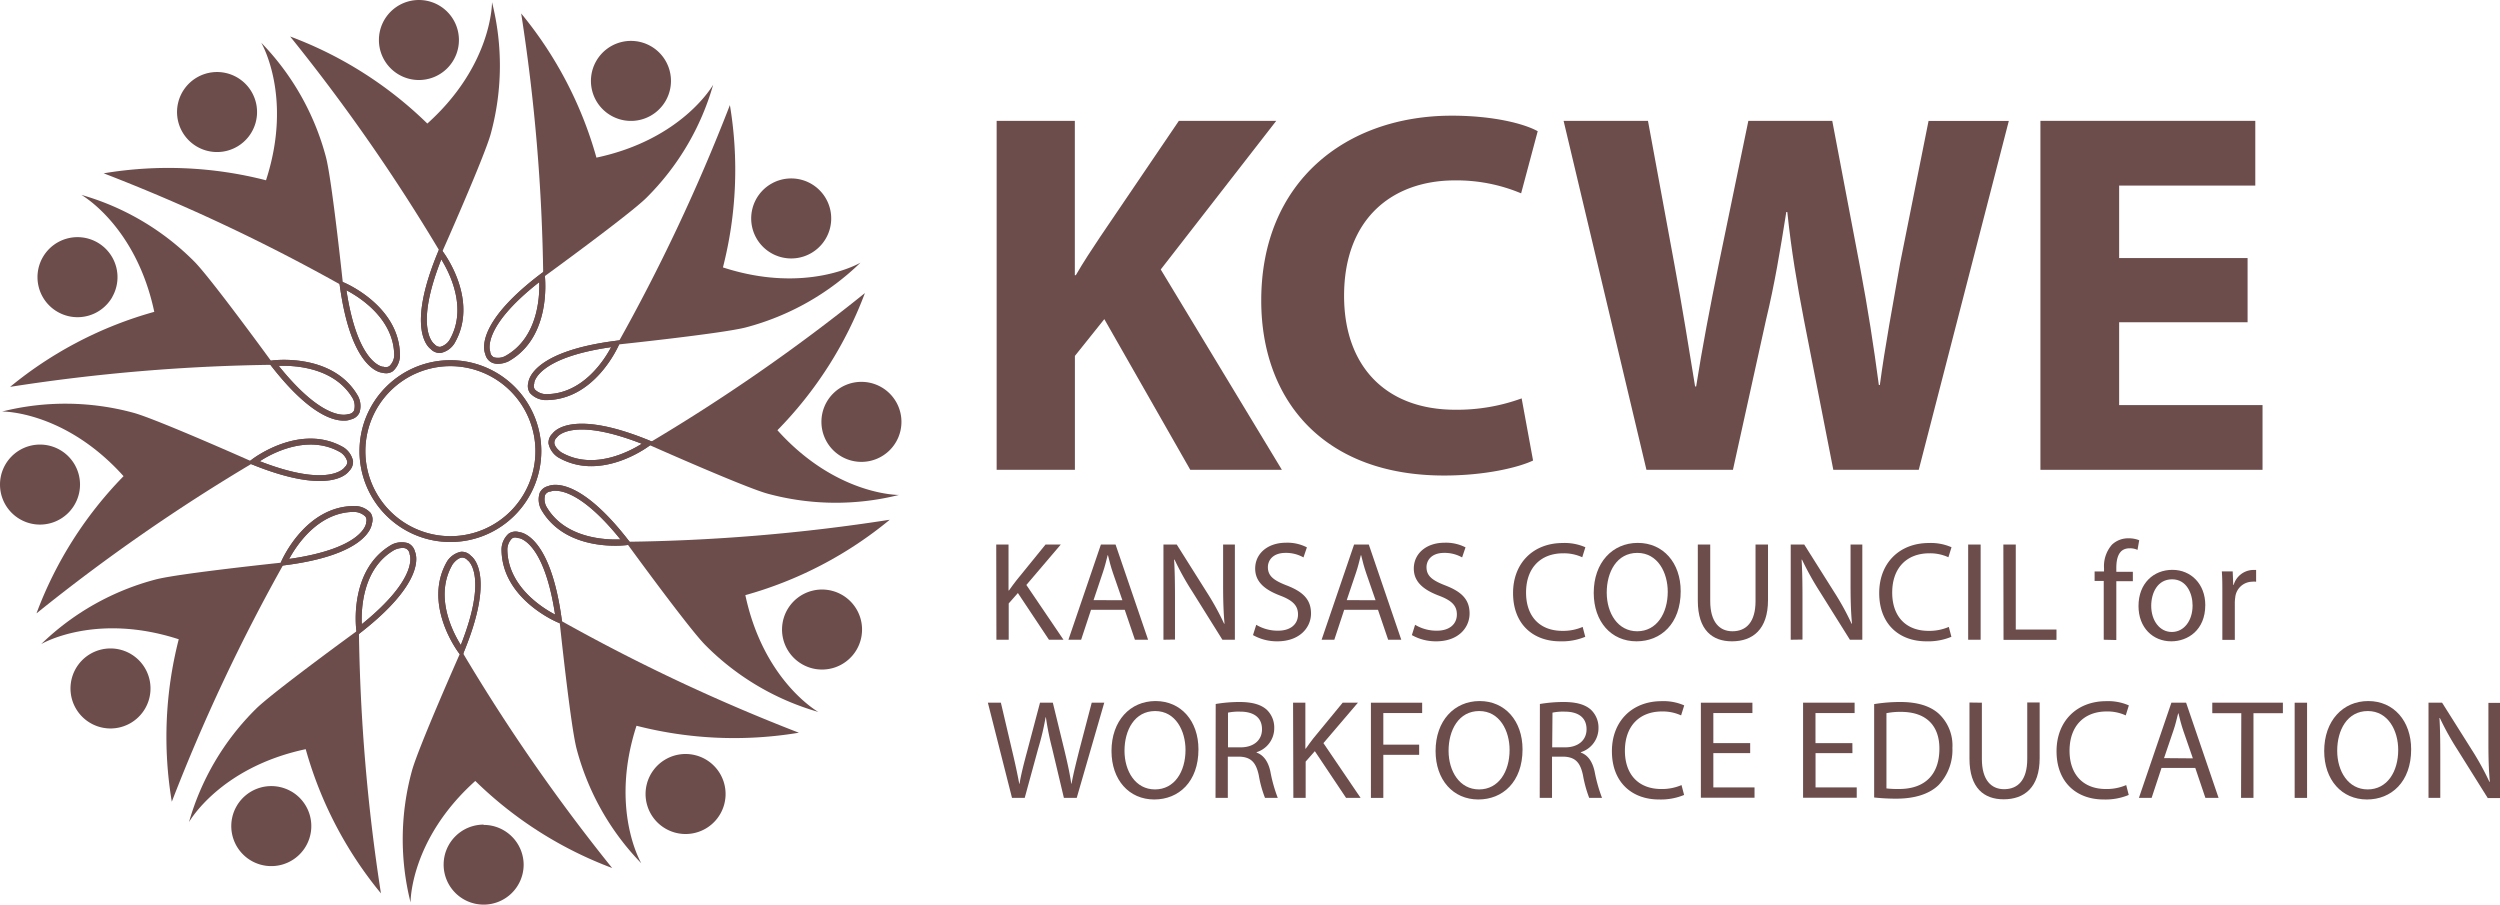 <?xml version="1.0" encoding="UTF-8"?> <svg xmlns="http://www.w3.org/2000/svg" viewBox="0 0 424.9 153.75"><defs><style>.kcwe_footer_logo_nmxqiljwp{fill:#6c4d4c;}</style></defs><g id="kcwe_footer_logo_nmxqiljwp-Layer_2" data-name="kcwe_footer_logo_nmxqiljwp-Layer 2"><g id="kcwe_footer_logo_nmxqiljwp-Layer_1-2" data-name="kcwe_footer_logo_nmxqiljwp-Layer 1"><path class="kcwe_footer_logo_nmxqiljwp" d="M49.31,6.2A314.37,314.37,0,0,1,75,43.15s7.35-16.5,8.42-20.45A44,44,0,0,0,83.62.37S83.75,11,72.63,21A66.67,66.67,0,0,0,49.31,6.2"></path><path class="kcwe_footer_logo_nmxqiljwp" d="M71.19,13.6A6.8,6.8,0,1,0,64.4,6.8a6.8,6.8,0,0,0,6.79,6.8"></path><path class="kcwe_footer_logo_nmxqiljwp" d="M104.06,147.55a313.62,313.62,0,0,1-25.65-37S71.06,127.1,70,131.05a44,44,0,0,0-.22,22.33s-.14-10.64,11-20.65a66.67,66.67,0,0,0,23.32,14.82"></path><path class="kcwe_footer_logo_nmxqiljwp" d="M82.18,140.15A6.8,6.8,0,1,0,89,147a6.8,6.8,0,0,0-6.8-6.8"></path><path class="kcwe_footer_logo_nmxqiljwp" d="M6.2,104.25A314.37,314.37,0,0,1,43.15,78.59s-16.5-7.35-20.45-8.43A44.11,44.11,0,0,0,.37,69.94S11,69.8,21,80.93A66.55,66.55,0,0,0,6.2,104.25"></path><path class="kcwe_footer_logo_nmxqiljwp" d="M13.6,82.36a6.8,6.8,0,1,0-6.8,6.8,6.81,6.81,0,0,0,6.8-6.8"></path><path class="kcwe_footer_logo_nmxqiljwp" d="M147,49.81a314,314,0,0,1-37,25.66s16.51,7.35,20.45,8.43a44.15,44.15,0,0,0,22.34.22s-10.65.13-20.66-11A66.61,66.61,0,0,0,147,49.81"></path><path class="kcwe_footer_logo_nmxqiljwp" d="M139.61,71.7a6.8,6.8,0,1,0,6.8-6.8,6.79,6.79,0,0,0-6.8,6.8"></path><path class="kcwe_footer_logo_nmxqiljwp" d="M17.63,29.46a313.86,313.86,0,0,1,40.7,19.18s-1.89-18-2.93-21.93a44.07,44.07,0,0,0-11-19.45s5.44,9.15.81,23.38a66.58,66.58,0,0,0-27.61-1.18"></path><path class="kcwe_footer_logo_nmxqiljwp" d="M40.29,24.93A6.8,6.8,0,1,0,31,22.44a6.8,6.8,0,0,0,9.29,2.49"></path><path class="kcwe_footer_logo_nmxqiljwp" d="M88.58,2.29a314.51,314.51,0,0,1,3.75,44.83s14.61-10.61,17.52-13.49A44.14,44.14,0,0,0,121.21,14.4s-5.2,9.28-19.84,12.39A66.7,66.7,0,0,0,88.58,2.29"></path><path class="kcwe_footer_logo_nmxqiljwp" d="M103.84,19.64a6.8,6.8,0,1,0-2.49-9.29,6.79,6.79,0,0,0,2.49,9.29"></path><path class="kcwe_footer_logo_nmxqiljwp" d="M1.72,65.75A313.67,313.67,0,0,1,46.55,62S35.93,47.39,33.05,44.48A44.14,44.14,0,0,0,13.82,33.12S23.11,38.33,26.22,53A66.62,66.62,0,0,0,1.72,65.75"></path><path class="kcwe_footer_logo_nmxqiljwp" d="M19.07,50.49A6.8,6.8,0,1,0,9.78,53a6.8,6.8,0,0,0,9.29-2.49"></path><path class="kcwe_footer_logo_nmxqiljwp" d="M124.05,17.87a315.43,315.43,0,0,1-19.18,40.7s18-1.89,21.92-2.93a44.08,44.08,0,0,0,19.46-11s-9.15,5.44-23.38.81a66.78,66.78,0,0,0,1.18-27.61"></path><path class="kcwe_footer_logo_nmxqiljwp" d="M128.58,40.52a6.8,6.8,0,1,0,2.49-9.28,6.8,6.8,0,0,0-2.49,9.28"></path><path class="kcwe_footer_logo_nmxqiljwp" d="M135.77,124.53a315,315,0,0,1-40.69-19.18s1.88,18,2.92,21.92a44,44,0,0,0,11,19.46s-5.44-9.15-.82-23.38a66.78,66.78,0,0,0,27.61,1.18"></path><path class="kcwe_footer_logo_nmxqiljwp" d="M113.12,129.06a6.8,6.8,0,1,0,9.29,2.49,6.8,6.8,0,0,0-9.29-2.49"></path><path class="kcwe_footer_logo_nmxqiljwp" d="M64.75,151.86A315.37,315.37,0,0,1,61,107s-14.62,10.62-17.52,13.5a44,44,0,0,0-11.36,19.23s5.2-9.29,19.84-12.4a66.69,66.69,0,0,0,12.78,24.5"></path><path class="kcwe_footer_logo_nmxqiljwp" d="M49.5,134.51A6.8,6.8,0,1,0,52,143.8a6.8,6.8,0,0,0-2.49-9.29"></path><path class="kcwe_footer_logo_nmxqiljwp" d="M151.18,88.34a313.67,313.67,0,0,1-44.83,3.74s10.62,14.62,13.5,17.53A44.06,44.06,0,0,0,139.08,121s-9.29-5.21-12.4-19.85a66.58,66.58,0,0,0,24.5-12.78"></path><path class="kcwe_footer_logo_nmxqiljwp" d="M133.83,103.59a6.8,6.8,0,1,0,9.29-2.48,6.8,6.8,0,0,0-9.29,2.48"></path><path class="kcwe_footer_logo_nmxqiljwp" d="M29.2,136.26A313.4,313.4,0,0,1,48.38,95.57s-18,1.88-21.93,2.92A44,44,0,0,0,7,109.47s9.15-5.44,23.38-.82a66.78,66.78,0,0,0-1.18,27.61"></path><path class="kcwe_footer_logo_nmxqiljwp" d="M24.67,113.61a6.8,6.8,0,1,0-2.49,9.29,6.8,6.8,0,0,0,2.49-9.29"></path><path class="kcwe_footer_logo_nmxqiljwp" d="M74.73,60a2.17,2.17,0,0,1-1.54-.69c-.54-.4-4.07-3.61,1.23-16.43l.34-.81.52.7c.26.34,6.21,8.39,1.94,15.62a3.63,3.63,0,0,1-2.32,1.6ZM75,44.08c-4.68,11.84-1.24,14.35-1.2,14.38l.08.07a1.19,1.19,0,0,0,.94.42,2.68,2.68,0,0,0,1.57-1.15C79.57,52.39,76.32,46.21,75,44.08Z"></path><path class="kcwe_footer_logo_nmxqiljwp" d="M74.73,60a2.17,2.17,0,0,1-1.54-.69c-.54-.4-4.07-3.61,1.23-16.43l.34-.81.52.7c.26.34,6.21,8.39,1.94,15.62a3.63,3.63,0,0,1-2.32,1.6ZM75,44.08c-4.68,11.84-1.24,14.35-1.2,14.38l.08.07a1.19,1.19,0,0,0,.94.42,2.68,2.68,0,0,0,1.57-1.15C79.57,52.39,76.32,46.21,75,44.08Z"></path><path class="kcwe_footer_logo_nmxqiljwp" d="M84.61,61.84a2.5,2.5,0,0,1-1-.21,2.09,2.09,0,0,1-1.13-1.45c-.26-.62-1.7-5.17,9.34-13.57l.7-.53.1.87c0,.42,1.14,10.36-6.19,14.46A4.41,4.41,0,0,1,84.61,61.84Zm7-13.86c-10,7.86-8.3,11.76-8.28,11.8l0,.11a1.15,1.15,0,0,0,.6.83,2.64,2.64,0,0,0,1.93-.2C91.42,57.46,91.73,50.48,91.65,48Z"></path><path class="kcwe_footer_logo_nmxqiljwp" d="M84.61,61.84a2.5,2.5,0,0,1-1-.21,2.09,2.09,0,0,1-1.13-1.45c-.26-.62-1.7-5.17,9.34-13.57l.7-.53.1.87c0,.42,1.14,10.36-6.19,14.46A4.41,4.41,0,0,1,84.61,61.84Zm7-13.86c-10,7.86-8.3,11.76-8.28,11.8l0,.11a1.15,1.15,0,0,0,.6.83,2.64,2.64,0,0,0,1.93-.2C91.42,57.46,91.73,50.48,91.65,48Z"></path><path class="kcwe_footer_logo_nmxqiljwp" d="M92.76,68h-.15a3.69,3.69,0,0,1-2.55-1.22A2.13,2.13,0,0,1,89.8,65c.08-.66,1.12-5.32,14.88-7.08l.86-.11-.34.8C105,59,101.05,68,92.76,68Zm11.11-9c-12.6,1.8-13.07,6-13.07,6.08l0,.11a1.13,1.13,0,0,0,.1,1,2.8,2.8,0,0,0,1.77.8h.13C99,67,102.7,61.22,103.87,59Z"></path><path class="kcwe_footer_logo_nmxqiljwp" d="M92.76,68h-.15a3.69,3.69,0,0,1-2.55-1.22A2.13,2.13,0,0,1,89.8,65c.08-.66,1.12-5.32,14.88-7.08l.86-.11-.34.8C105,59,101.05,68,92.76,68Zm11.11-9c-12.6,1.8-13.07,6-13.07,6.08l0,.11a1.13,1.13,0,0,0,.1,1,2.8,2.8,0,0,0,1.77.8h.13C99,67,102.7,61.22,103.87,59Z"></path><path class="kcwe_footer_logo_nmxqiljwp" d="M54.31,81.75c-2.5,0-6.14-.66-11.4-2.78l-.81-.33.69-.53c.34-.26,8.33-6.28,15.6-2.08A3.68,3.68,0,0,1,60,78.34a2.16,2.16,0,0,1-.67,1.72C59.11,80.38,57.91,81.75,54.31,81.75ZM44.16,78.39C56,83,58.51,79.5,58.54,79.47l.07-.09a1.15,1.15,0,0,0,.41-.94,2.71,2.71,0,0,0-1.16-1.56C52.42,73.74,46.27,77,44.16,78.39Z"></path><path class="kcwe_footer_logo_nmxqiljwp" d="M54.31,81.75c-2.5,0-6.14-.66-11.4-2.78l-.81-.33.69-.53c.34-.26,8.33-6.28,15.6-2.08A3.68,3.68,0,0,1,60,78.34a2.16,2.16,0,0,1-.67,1.72C59.11,80.38,57.91,81.75,54.31,81.75ZM44.16,78.39C56,83,58.51,79.5,58.54,79.47l.07-.09a1.15,1.15,0,0,0,.41-.94,2.71,2.71,0,0,0-1.16-1.56C52.42,73.74,46.27,77,44.16,78.39Z"></path><path class="kcwe_footer_logo_nmxqiljwp" d="M58.42,71.49c-2,0-6.09-1.26-12.42-9.43l-.54-.69.87-.11c.42-.06,10.36-1.23,14.52,6.06a3.61,3.61,0,0,1,.24,2.81,2.08,2.08,0,0,1-1.44,1.15A3.09,3.09,0,0,1,58.42,71.49ZM47.37,62.18c8,9.95,11.84,8.2,11.88,8.18l.1,0a1.11,1.11,0,0,0,.83-.6A2.81,2.81,0,0,0,60,67.79C56.85,62.33,49.87,62.09,47.37,62.18Z"></path><path class="kcwe_footer_logo_nmxqiljwp" d="M58.42,71.49c-2,0-6.09-1.26-12.42-9.43l-.54-.69.87-.11c.42-.06,10.36-1.23,14.52,6.06a3.61,3.61,0,0,1,.24,2.81,2.08,2.08,0,0,1-1.44,1.15A3.09,3.09,0,0,1,58.42,71.49ZM47.37,62.18c8,9.95,11.84,8.2,11.88,8.18l.1,0a1.11,1.11,0,0,0,.83-.6A2.81,2.81,0,0,0,60,67.79C56.85,62.33,49.87,62.09,47.37,62.18Z"></path><path class="kcwe_footer_logo_nmxqiljwp" d="M100.5,79.23a11.07,11.07,0,0,1-5.66-1.51,3.7,3.7,0,0,1-1.61-2.32,2.1,2.1,0,0,1,.67-1.71c.4-.54,3.6-4.09,16.43,1.16l.81.33-.69.53C110.2,75.9,105.74,79.23,100.5,79.23ZM98.9,73c-3.28,0-4.18,1.25-4.19,1.27l-.07.09a1.15,1.15,0,0,0-.42.94c.08.82,1.14,1.55,1.15,1.56,5.43,3.17,11.6-.11,13.71-1.44C104.33,73.57,101.09,73,98.9,73Z"></path><path class="kcwe_footer_logo_nmxqiljwp" d="M100.5,79.23a11.07,11.07,0,0,1-5.66-1.51,3.7,3.7,0,0,1-1.61-2.32,2.1,2.1,0,0,1,.67-1.71c.4-.54,3.6-4.09,16.43,1.16l.81.33-.69.53C110.2,75.9,105.74,79.23,100.5,79.23ZM98.9,73c-3.28,0-4.18,1.25-4.19,1.27l-.07.09a1.15,1.15,0,0,0-.42.94c.08.82,1.14,1.55,1.15,1.56,5.43,3.17,11.6-.11,13.71-1.44C104.33,73.57,101.09,73,98.9,73Z"></path><path class="kcwe_footer_logo_nmxqiljwp" d="M65.63,63.44a2.82,2.82,0,0,1-.67-.09c-.66-.07-5.33-1.07-7.21-14.81l-.12-.87.81.34c.39.16,9.58,4.12,9.54,12.51a3.66,3.66,0,0,1-1.2,2.56A1.94,1.94,0,0,1,65.63,63.44ZM58.88,49.33c1.91,12.58,6.15,13,6.19,13l.11,0a1.13,1.13,0,0,0,1-.11A2.65,2.65,0,0,0,67,60.48C67,54.19,61.09,50.49,58.88,49.33Z"></path><path class="kcwe_footer_logo_nmxqiljwp" d="M65.63,63.44a2.82,2.82,0,0,1-.67-.09c-.66-.07-5.33-1.07-7.21-14.81l-.12-.87.81.34c.39.16,9.58,4.12,9.54,12.51a3.66,3.66,0,0,1-1.2,2.56A1.94,1.94,0,0,1,65.63,63.44ZM58.88,49.33c1.91,12.58,6.15,13,6.19,13l.11,0a1.13,1.13,0,0,0,1-.11A2.65,2.65,0,0,0,67,60.48C67,54.19,61.09,50.49,58.88,49.33Z"></path><path class="kcwe_footer_logo_nmxqiljwp" d="M95.59,106.12l-.8-.34c-.4-.17-9.59-4.12-9.55-12.51a3.67,3.67,0,0,1,1.2-2.56,2.09,2.09,0,0,1,1.82-.27c.67.07,5.34,1.07,7.21,14.81Zm-8-14.77a1,1,0,0,0-.58.17,2.75,2.75,0,0,0-.78,1.78c0,6.28,5.89,10,8.11,11.15-1.91-12.58-6.15-13-6.2-13l-.11,0A1.85,1.85,0,0,0,87.6,91.35Z"></path><path class="kcwe_footer_logo_nmxqiljwp" d="M95.59,106.12l-.8-.34c-.4-.17-9.59-4.12-9.55-12.51a3.67,3.67,0,0,1,1.2-2.56,2.09,2.09,0,0,1,1.82-.27c.67.07,5.34,1.07,7.21,14.81Zm-8-14.77a1,1,0,0,0-.58.17,2.75,2.75,0,0,0-.78,1.78c0,6.28,5.89,10,8.11,11.15-1.91-12.58-6.15-13-6.2-13l-.11,0A1.85,1.85,0,0,0,87.6,91.35Z"></path><path class="kcwe_footer_logo_nmxqiljwp" d="M104.56,92.75c-3.19,0-9.49-.74-12.59-6.17a3.61,3.61,0,0,1-.24-2.81,2.11,2.11,0,0,1,1.44-1.15c.61-.27,5.15-1.74,13.65,9.22l.54.69-.87.12A17.57,17.57,0,0,1,104.56,92.75ZM94.4,83.41a2,2,0,0,0-.83.13l-.1,0a1.16,1.16,0,0,0-.83.6,2.68,2.68,0,0,0,.21,1.93c3.12,5.46,10.1,5.71,12.6,5.61C99.59,84.39,95.93,83.41,94.4,83.41Z"></path><path class="kcwe_footer_logo_nmxqiljwp" d="M104.56,92.75c-3.19,0-9.49-.74-12.59-6.17a3.61,3.61,0,0,1-.24-2.81,2.11,2.11,0,0,1,1.44-1.15c.61-.27,5.15-1.74,13.65,9.22l.54.69-.87.12A17.57,17.57,0,0,1,104.56,92.75ZM94.4,83.41a2,2,0,0,0-.83.13l-.1,0a1.16,1.16,0,0,0-.83.6,2.68,2.68,0,0,0,.21,1.93c3.12,5.46,10.1,5.71,12.6,5.61C99.59,84.39,95.93,83.41,94.4,83.41Z"></path><path class="kcwe_footer_logo_nmxqiljwp" d="M78.55,111.69,78,111c-.26-.34-6.21-8.38-2-15.61a3.7,3.7,0,0,1,2.33-1.61,2.09,2.09,0,0,1,1.71.69c.54.39,4.07,3.61-1.23,16.42Zm0-16.92H78.5c-.82.07-1.56,1.13-1.57,1.14-3.19,5.42.06,11.6,1.39,13.72C83,97.8,79.56,95.28,79.52,95.26l-.08-.07A1.21,1.21,0,0,0,78.58,94.77Z"></path><path class="kcwe_footer_logo_nmxqiljwp" d="M78.55,111.69,78,111c-.26-.34-6.21-8.38-2-15.61a3.7,3.7,0,0,1,2.33-1.61,2.09,2.09,0,0,1,1.71.69c.54.39,4.07,3.61-1.23,16.42Zm0-16.92H78.5c-.82.07-1.56,1.13-1.57,1.14-3.19,5.42.06,11.6,1.39,13.72C83,97.8,79.56,95.28,79.52,95.26l-.08-.07A1.21,1.21,0,0,0,78.58,94.77Z"></path><path class="kcwe_footer_logo_nmxqiljwp" d="M60.68,108l-.12-.87c-.05-.42-1.27-10.35,6-14.55a3.71,3.71,0,0,1,2.82-.25,2.13,2.13,0,0,1,1.15,1.44c.27.61,1.76,5.15-9.16,13.69Zm7.71-14.87a3.43,3.43,0,0,0-1.36.34c-5.44,3.13-5.65,10.11-5.54,12.62,9.9-8,8.14-11.88,8.12-11.92l0-.1a1.18,1.18,0,0,0-.6-.83A1.62,1.62,0,0,0,68.39,93.12Z"></path><path class="kcwe_footer_logo_nmxqiljwp" d="M60.68,108l-.12-.87c-.05-.42-1.27-10.35,6-14.55a3.71,3.71,0,0,1,2.82-.25,2.13,2.13,0,0,1,1.15,1.44c.27.61,1.76,5.15-9.16,13.69Zm7.71-14.87a3.43,3.43,0,0,0-1.36.34c-5.44,3.13-5.65,10.11-5.54,12.62,9.9-8,8.14-11.88,8.12-11.92l0-.1a1.18,1.18,0,0,0-.6-.83A1.62,1.62,0,0,0,68.39,93.12Z"></path><path class="kcwe_footer_logo_nmxqiljwp" d="M47.47,96.2l.35-.8C48,95,52,86,60.25,86h.16A3.7,3.7,0,0,1,63,87.19,2.13,2.13,0,0,1,63.21,89c-.08.66-1.11,5.33-14.87,7.08ZM60.23,87c-6.2,0-9.91,5.82-11.09,8,12.6-1.8,13.08-6,13.08-6.08l0-.11a1.17,1.17,0,0,0-.1-1,2.82,2.82,0,0,0-1.77-.8Z"></path><path class="kcwe_footer_logo_nmxqiljwp" d="M47.47,96.2l.35-.8C48,95,52,86,60.25,86h.16A3.7,3.7,0,0,1,63,87.19,2.13,2.13,0,0,1,63.21,89c-.08.66-1.11,5.33-14.87,7.08ZM60.23,87c-6.2,0-9.91,5.82-11.09,8,12.6-1.8,13.08-6,13.08-6.08l0-.11a1.17,1.17,0,0,0-.1-1,2.82,2.82,0,0,0-1.77-.8Z"></path><path class="kcwe_footer_logo_nmxqiljwp" d="M76.58,92.12A15.45,15.45,0,1,1,92,76.68,15.46,15.46,0,0,1,76.58,92.12Zm0-29.89A14.45,14.45,0,1,0,91,76.68,14.46,14.46,0,0,0,76.58,62.23Z"></path><path class="kcwe_footer_logo_nmxqiljwp" d="M76.58,92.12A15.45,15.45,0,1,1,92,76.68,15.46,15.46,0,0,1,76.58,92.12Zm0-29.89A14.45,14.45,0,1,0,91,76.68,14.46,14.46,0,0,0,76.58,62.23Z"></path><path class="kcwe_footer_logo_nmxqiljwp" d="M169.39,20.54h13.29V46.77h.17c1.32-2.29,2.73-4.4,4.14-6.52l13.37-19.71h16.55L197.28,45.8l20.59,34.05H202.3L187.69,54.24l-5,6.25V79.85H169.39Z"></path><path class="kcwe_footer_logo_nmxqiljwp" d="M260.56,78.27c-2.38,1.14-8,2.55-15.14,2.55-20.5,0-31.06-12.85-31.06-29.74,0-20.24,14.43-31.42,32.38-31.42,6.95,0,12.23,1.32,14.61,2.64l-2.82,10.56a28.32,28.32,0,0,0-11.26-2.2c-10.56,0-18.83,6.43-18.83,19.62,0,11.88,7,19.36,18.92,19.36a32,32,0,0,0,11.26-1.93Z"></path><path class="kcwe_footer_logo_nmxqiljwp" d="M279.83,79.85,265.75,20.54h14.34l4.49,24.38c1.32,7.12,2.55,14.78,3.52,20.76h.18c1-6.42,2.37-13.55,3.87-20.94l5-24.2h14.26l4.75,25c1.32,7,2.29,13.29,3.17,19.89h.17c.88-6.6,2.2-13.55,3.44-20.68l4.84-24.2h13.64L326.11,79.85H311.59l-5-25.52c-1.15-6-2.11-11.52-2.82-18.3h-.17c-1.06,6.69-2,12.32-3.44,18.3l-5.63,25.52Z"></path><path class="kcwe_footer_logo_nmxqiljwp" d="M382,54.77H360.17V68.85h24.37v11H346.79V20.54h36.52v11H360.17V43.86H382Z"></path><path class="kcwe_footer_logo_nmxqiljwp" d="M169.32,92.55h2.09v7.81h.07c.44-.63.87-1.2,1.28-1.73l4.94-6.08h2.59l-5.85,6.87,6.31,9.31h-2.47L173,100.79l-1.56,1.77v6.17h-2.09Z"></path><path class="kcwe_footer_logo_nmxqiljwp" d="M185.43,103.64l-1.68,5.09h-2.16l5.52-16.18h2.49l5.53,16.18h-2.24l-1.73-5.09Zm5.33-1.63-1.61-4.65c-.36-1.06-.6-2-.84-3h-.05c-.24.94-.48,1.95-.82,2.93L185.86,102Z"></path><path class="kcwe_footer_logo_nmxqiljwp" d="M197.74,108.73V92.55H200l5.16,8.19a45.87,45.87,0,0,1,2.89,5.26l.07,0c-.19-2.16-.24-4.13-.24-6.65V92.55h2v16.18h-2.12l-5.13-8.21a46.63,46.63,0,0,1-3-5.4l-.08,0c.12,2,.15,4,.15,6.67v6.91Z"></path><path class="kcwe_footer_logo_nmxqiljwp" d="M213.51,106.19a7.06,7.06,0,0,0,3.72,1c2.14,0,3.38-1.12,3.38-2.76,0-1.48-.86-2.37-3-3.19-2.65-1-4.28-2.35-4.28-4.61,0-2.52,2.09-4.39,5.24-4.39a7.23,7.23,0,0,1,3.55.79l-.58,1.71a6,6,0,0,0-3.05-.77c-2.21,0-3,1.32-3,2.42,0,1.51,1,2.26,3.22,3.12,2.74,1.06,4.11,2.38,4.11,4.76S220.9,109,217.08,109a8.26,8.26,0,0,1-4.12-1.06Z"></path><path class="kcwe_footer_logo_nmxqiljwp" d="M228.46,103.64l-1.68,5.09h-2.16l5.52-16.18h2.5l5.52,16.18h-2.23l-1.73-5.09Zm5.33-1.63-1.61-4.65c-.36-1.06-.6-2-.84-3h-.05c-.24.94-.48,1.95-.81,2.93L228.89,102Z"></path><path class="kcwe_footer_logo_nmxqiljwp" d="M240.51,106.19a7.06,7.06,0,0,0,3.72,1c2.13,0,3.38-1.12,3.38-2.76,0-1.48-.86-2.37-3.05-3.19-2.64-1-4.27-2.35-4.27-4.61,0-2.52,2.09-4.39,5.23-4.39a7.25,7.25,0,0,1,3.56.79l-.58,1.71a6,6,0,0,0-3.05-.77c-2.21,0-3,1.32-3,2.42,0,1.51,1,2.26,3.22,3.12,2.74,1.06,4.1,2.38,4.1,4.76S247.9,109,244.08,109a8.26,8.26,0,0,1-4.12-1.06Z"></path><path class="kcwe_footer_logo_nmxqiljwp" d="M269.43,108.23a10.34,10.34,0,0,1-4.27.77c-4.56,0-8-2.88-8-8.21,0-5.09,3.43-8.5,8.45-8.5a8.73,8.73,0,0,1,3.84.72l-.53,1.7a7.49,7.49,0,0,0-3.24-.67c-3.79,0-6.31,2.43-6.31,6.68,0,4,2.28,6.5,6.19,6.5a8.37,8.37,0,0,0,3.43-.67Z"></path><path class="kcwe_footer_logo_nmxqiljwp" d="M285.65,100.48c0,5.54-3.38,8.52-7.51,8.52-4.3,0-7.27-3.34-7.27-8.24,0-5.13,3.17-8.49,7.49-8.49S285.65,95.65,285.65,100.48Zm-12.57.24c0,3.48,1.87,6.57,5.18,6.57s5.19-3.05,5.19-6.72c0-3.24-1.69-6.6-5.17-6.6S273.08,97.19,273.08,100.72Z"></path><path class="kcwe_footer_logo_nmxqiljwp" d="M290.67,92.55v9.61c0,3.6,1.61,5.13,3.77,5.13,2.37,0,3.93-1.58,3.93-5.13V92.55h2.12V102c0,5-2.62,7-6.13,7-3.31,0-5.8-1.88-5.8-6.92V92.55Z"></path><path class="kcwe_footer_logo_nmxqiljwp" d="M304.35,108.73V92.55h2.3l5.16,8.19a44.21,44.21,0,0,1,2.88,5.26l.07,0c-.19-2.16-.24-4.13-.24-6.65V92.55h2v16.18h-2.11l-5.14-8.21a49.81,49.81,0,0,1-3-5.4l-.07,0c.12,2,.15,4,.15,6.67v6.91Z"></path><path class="kcwe_footer_logo_nmxqiljwp" d="M331.66,108.23a10.3,10.3,0,0,1-4.27.77c-4.56,0-8-2.88-8-8.21,0-5.09,3.43-8.5,8.45-8.5a8.73,8.73,0,0,1,3.84.72l-.53,1.7a7.49,7.49,0,0,0-3.24-.67c-3.79,0-6.31,2.43-6.31,6.68,0,4,2.28,6.5,6.19,6.5a8.34,8.34,0,0,0,3.43-.67Z"></path><path class="kcwe_footer_logo_nmxqiljwp" d="M336.63,92.55v16.18h-2.12V92.55Z"></path><path class="kcwe_footer_logo_nmxqiljwp" d="M340.49,92.55h2.11V107h6.92v1.75h-9Z"></path><path class="kcwe_footer_logo_nmxqiljwp" d="M357.55,108.73v-10H356v-1.6h1.6v-.56a5.56,5.56,0,0,1,1.35-4,4,4,0,0,1,2.83-1.08,4.77,4.77,0,0,1,1.8.33l-.29,1.64a3,3,0,0,0-1.34-.27c-1.8,0-2.26,1.56-2.26,3.36v.63h2.81v1.6h-2.81v10Z"></path><path class="kcwe_footer_logo_nmxqiljwp" d="M374.81,102.83c0,4.29-3,6.17-5.78,6.17-3.12,0-5.57-2.31-5.57-6,0-3.86,2.57-6.15,5.76-6.15S374.81,99.3,374.81,102.83Zm-9.19.12c0,2.54,1.44,4.46,3.5,4.46s3.53-1.89,3.53-4.51c0-2-1-4.44-3.48-4.44S365.62,100.76,365.62,103Z"></path><path class="kcwe_footer_logo_nmxqiljwp" d="M377.71,100.74c0-1.37,0-2.54-.09-3.62h1.85l.09,2.3h.07a3.53,3.53,0,0,1,3.24-2.55,5,5,0,0,1,.58,0v2a3.17,3.17,0,0,0-.72,0,2.94,2.94,0,0,0-2.83,2.69,5.94,5.94,0,0,0-.07,1v6.19h-2.12Z"></path><path class="kcwe_footer_logo_nmxqiljwp" d="M172,135.61l-4.1-16.18h2.21l1.92,8.19c.48,2,.91,4,1.2,5.59h.05c.26-1.61.76-3.53,1.32-5.61l2.16-8.17h2.18l2,8.21c.46,1.92.89,3.84,1.13,5.55h.05c.33-1.78.79-3.58,1.29-5.59l2.14-8.17h2.13L183,135.61h-2.18l-2-8.42a48.7,48.7,0,0,1-1.06-5.28h-.05a44.34,44.34,0,0,1-1.25,5.28l-2.3,8.42Z"></path><path class="kcwe_footer_logo_nmxqiljwp" d="M203.69,127.36c0,5.54-3.38,8.52-7.51,8.52-4.3,0-7.27-3.34-7.27-8.24,0-5.13,3.17-8.49,7.49-8.49S203.69,122.53,203.69,127.36Zm-12.57.24c0,3.48,1.87,6.57,5.18,6.57s5.19-3,5.19-6.72c0-3.24-1.68-6.6-5.16-6.6S191.12,124.07,191.12,127.6Z"></path><path class="kcwe_footer_logo_nmxqiljwp" d="M206.62,119.65a24.51,24.51,0,0,1,4-.34c2.23,0,3.7.44,4.68,1.32a4.17,4.17,0,0,1,1.27,3.1,4.26,4.26,0,0,1-3,4.11v.07c1.22.43,2,1.58,2.35,3.26a25.27,25.27,0,0,0,1.25,4.44H215a19.62,19.62,0,0,1-1.06-3.86c-.48-2.23-1.37-3.07-3.26-3.15h-2v7h-2.09Zm2.09,7.37h2.13c2.24,0,3.65-1.22,3.65-3.07,0-2.09-1.51-3-3.72-3a8.83,8.83,0,0,0-2.06.17Z"></path><path class="kcwe_footer_logo_nmxqiljwp" d="M219.77,119.43h2.09v7.81h.07c.44-.63.87-1.21,1.27-1.73l5-6.08h2.59l-5.86,6.87,6.32,9.31h-2.47l-5.31-7.94-1.56,1.77v6.17h-2.09Z"></path><path class="kcwe_footer_logo_nmxqiljwp" d="M233,119.43h8.71v1.76h-6.6v5.37h6.09v1.73h-6.09v7.32H233Z"></path><path class="kcwe_footer_logo_nmxqiljwp" d="M258.77,127.36c0,5.54-3.38,8.52-7.51,8.52-4.3,0-7.27-3.34-7.27-8.24,0-5.13,3.17-8.49,7.49-8.49S258.77,122.53,258.77,127.36Zm-12.57.24c0,3.48,1.87,6.57,5.18,6.57s5.19-3,5.19-6.72c0-3.24-1.68-6.6-5.16-6.6S246.2,124.07,246.2,127.6Z"></path><path class="kcwe_footer_logo_nmxqiljwp" d="M261.72,119.65a24.61,24.61,0,0,1,4-.34c2.23,0,3.7.44,4.68,1.32a4.17,4.17,0,0,1,1.28,3.1,4.27,4.27,0,0,1-3,4.11v.07c1.22.43,2,1.58,2.35,3.26a26.22,26.22,0,0,0,1.25,4.44H270.1a21.24,21.24,0,0,1-1.06-3.86c-.47-2.23-1.36-3.07-3.26-3.15h-2v7h-2.09Zm2.09,7.37H266c2.23,0,3.65-1.22,3.65-3.07,0-2.09-1.52-3-3.72-3a8.94,8.94,0,0,0-2.07.17Z"></path><path class="kcwe_footer_logo_nmxqiljwp" d="M286.23,135.11a10.34,10.34,0,0,1-4.27.77c-4.56,0-8-2.88-8-8.21,0-5.09,3.43-8.5,8.45-8.5a8.73,8.73,0,0,1,3.84.72l-.53,1.7a7.49,7.49,0,0,0-3.24-.67c-3.79,0-6.31,2.43-6.31,6.68,0,4,2.28,6.5,6.19,6.5a8.37,8.37,0,0,0,3.43-.67Z"></path><path class="kcwe_footer_logo_nmxqiljwp" d="M297.46,128H291.2v5.83h7v1.75h-9.12V119.43h8.76v1.76H291.2v5.11h6.26Z"></path><path class="kcwe_footer_logo_nmxqiljwp" d="M314.84,128h-6.27v5.83h7v1.75h-9.12V119.43h8.76v1.76h-6.65v5.11h6.27Z"></path><path class="kcwe_footer_logo_nmxqiljwp" d="M318.53,119.67a27.5,27.5,0,0,1,4.44-.36c3,0,5.14.72,6.55,2a7.36,7.36,0,0,1,2.31,5.81,8.65,8.65,0,0,1-2.33,6.29c-1.54,1.51-4,2.33-7.18,2.33a33.22,33.22,0,0,1-3.79-.2ZM320.62,134a17.61,17.61,0,0,0,2.11.1c4.49,0,6.89-2.5,6.89-6.87,0-3.81-2.14-6.24-6.55-6.24a11.82,11.82,0,0,0-2.45.22Z"></path><path class="kcwe_footer_logo_nmxqiljwp" d="M336.84,119.43V129c0,3.6,1.61,5.13,3.77,5.13,2.38,0,3.94-1.58,3.94-5.13v-9.61h2.11v9.46c0,5-2.62,7-6.12,7-3.31,0-5.81-1.88-5.81-6.92v-9.53Z"></path><path class="kcwe_footer_logo_nmxqiljwp" d="M361.8,135.11a10.3,10.3,0,0,1-4.27.77c-4.56,0-8-2.88-8-8.21,0-5.09,3.43-8.5,8.45-8.5a8.73,8.73,0,0,1,3.84.72l-.53,1.7a7.42,7.42,0,0,0-3.24-.67c-3.79,0-6.31,2.43-6.31,6.68,0,4,2.28,6.5,6.19,6.5a8.39,8.39,0,0,0,3.44-.67Z"></path><path class="kcwe_footer_logo_nmxqiljwp" d="M367.37,130.52l-1.68,5.09h-2.16l5.52-16.18h2.5l5.52,16.18h-2.24l-1.72-5.09Zm5.33-1.63-1.61-4.65c-.36-1.06-.6-2-.84-3h-.05c-.24.94-.48,2-.81,2.93l-1.59,4.68Z"></path><path class="kcwe_footer_logo_nmxqiljwp" d="M380.93,121.21H376v-1.78h12v1.78H383v14.4h-2.11Z"></path><path class="kcwe_footer_logo_nmxqiljwp" d="M392.11,119.43v16.18H390V119.43Z"></path><path class="kcwe_footer_logo_nmxqiljwp" d="M409.8,127.36c0,5.54-3.38,8.52-7.51,8.52-4.3,0-7.27-3.34-7.27-8.24,0-5.13,3.17-8.49,7.49-8.49S409.8,122.53,409.8,127.36Zm-12.57.24c0,3.48,1.87,6.57,5.18,6.57s5.19-3,5.19-6.72c0-3.24-1.69-6.6-5.17-6.6S397.23,124.07,397.23,127.6Z"></path><path class="kcwe_footer_logo_nmxqiljwp" d="M412.75,135.61V119.43h2.31l5.16,8.19a47.28,47.28,0,0,1,2.88,5.26l.07,0c-.19-2.16-.24-4.13-.24-6.65v-6.77h2v16.18h-2.11l-5.14-8.21a46.63,46.63,0,0,1-3-5.4l-.07,0c.12,2,.14,4,.14,6.67v6.91Z"></path></g></g></svg> 